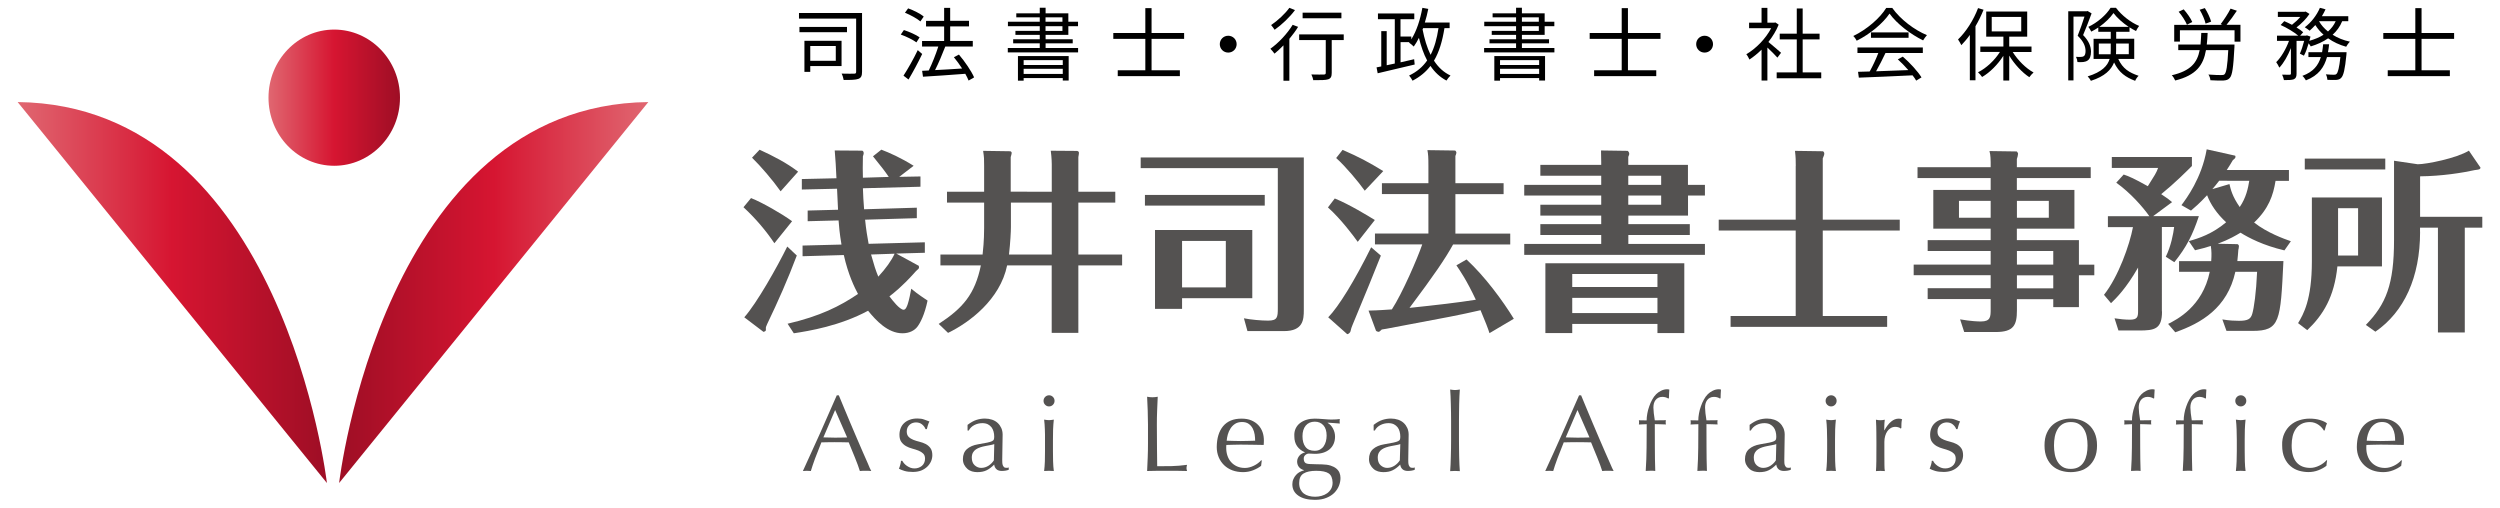 <?xml version="1.0" encoding="utf-8"?>
<!-- Generator: Adobe Illustrator 23.0.3, SVG Export Plug-In . SVG Version: 6.00 Build 0)  -->
<svg version="1.1" id="レイヤー_1" xmlns="http://www.w3.org/2000/svg" xmlns:xlink="http://www.w3.org/1999/xlink" x="0px"
	 y="0px" viewBox="0 0 377.01 76.54" style="enable-background:new 0 0 377.01 76.54;" xml:space="preserve">
<style type="text/css">
	.st0{fill:#545251;}
	.st1{fill:url(#SVGID_1_);}
	.st2{fill:url(#SVGID_2_);}
	.st3{fill:url(#SVGID_3_);}
</style>
<g>
	<g>
		<path class="st0" d="M116.78,36.68c-1.2-1.79-2.76-3.67-4.66-5.43l1.14-1.38c1.7,0.67,4.72,2.41,6.19,3.49L116.78,36.68z
			 M120.16,38.53c-1.32,3.52-2.84,6.95-4.46,10.32c-0.18,0.44-0.21,0.47-0.21,0.59c0,0.06,0.03,0.32,0,0.38
			c-0.06,0.15-0.21,0.18-0.35,0.23l-2.9-2.2c1.88-2.11,4.99-7.63,6.48-10.67L120.16,38.53z M117.72,28.85
			c-1.2-1.7-3.02-3.81-4.31-5.07l1.14-1.2c2.05,0.94,4.05,1.96,5.81,3.31L117.72,28.85z M132.91,22.57c1.23,0.47,2.9,1.2,4.87,2.43
			l-2.17,1.67l3.2-0.06v1.55l-8.68,0.23c0.03,0.88,0.09,2.2,0.18,3.17l7.95-0.24v1.58l-7.8,0.23c0.15,1.53,0.35,2.64,0.53,3.64
			l8.48-0.23v1.58l-4.31,0.12l3.4,1.85c0,0.06,0.03,0.21,0.03,0.23c0,0.18-0.12,0.26-0.29,0.41c-0.09,0.06-0.29,0.29-0.53,0.56
			c-1.7,1.88-3.05,2.96-3.64,3.4c0.44,0.59,1.55,2.02,2.14,2.02c0.32,0,0.5-0.5,0.62-0.85c0.21-0.62,0.41-1.67,0.53-2.32
			c0.97,0.82,2.11,1.55,2.46,1.79c-0.44,2.11-1.09,3.37-1.55,3.96c-0.41,0.53-1.17,0.97-2.23,0.97c-2.23,0-4.02-1.96-5.19-3.4
			c-4.25,2.29-8.89,3.05-11.2,3.4l-0.94-1.44c4.9-1.14,7.89-2.64,10.62-4.49c-0.5-0.94-1.47-2.87-2.14-5.87l-6.22,0.18v-1.61
			l5.87-0.15c-0.29-1.7-0.38-2.81-0.44-3.64l-4.66,0.12v-1.61l4.58-0.12l-0.15-3.17l-5.31,0.12v-1.58l5.22-0.12
			c-0.03-0.91-0.18-3.52-0.26-4.19l4.16,0.03c0,0,0.21,0.09,0.21,0.35c0,0.21-0.09,0.38-0.12,0.5c-0.03,1.44-0.03,2.23,0,3.23
			l3.9-0.12c-0.7-1.03-0.88-1.23-2.38-3.11L132.91,22.57z M131.36,38.38c0.44,1.58,0.7,2.4,1.09,3.34c1.11-1.2,2.02-2.46,2.46-3.46
			L131.36,38.38z"/>
		<path class="st0" d="M158.61,28.91v-4.16c0,0,0-0.91-0.15-2.02l3.99,0.03c0.06,0.03,0.26,0.06,0.26,0.29
			c0,0.12-0.03,0.29-0.09,0.64v5.22h5.57v1.64h-5.57v7.83h6.6v1.64h-6.6V50.2h-4.02V40.02h-6.72c-1.06,5.16-5.69,8.62-8.91,10.18
			l-1.41-1.35c3.64-2.38,5.46-4.46,6.36-8.83h-6.1v-1.64h6.36c0.06-0.53,0.23-2.08,0.23-3.96v-3.87h-5.6v-1.64h5.6v-3.9
			c0-1.08,0-1.23-0.15-2.26l4.08,0.06c0.06,0,0.23,0.09,0.23,0.26c0,0.15-0.09,0.38-0.15,0.62v5.22H158.61z M152.45,30.55v3.7
			c0,0.64-0.09,2.4-0.29,4.13h6.45v-7.83H152.45z"/>
		<path class="st0" d="M196.62,23.74v23.02c0,1.44-0.09,3.17-2.99,3.17h-5.51L187.59,48c1.03,0.21,2.61,0.35,3.64,0.35
			c1.41,0,1.47-0.5,1.47-1.88V25.36h-20.68v-1.61H196.62z M190.73,29.4v1.61h-18.07V29.4H190.73z M188.85,34.68v10.29h-10.59v1.61
			h-4.08V34.68H188.85z M178.26,36.33v7.01h6.6v-7.01H178.26z"/>
		<path class="st0" d="M204.75,36.47c-0.56-0.79-2.49-3.4-4.49-5.19l1.03-1.35c2.11,0.85,5.01,2.61,6.04,3.25L204.75,36.47z
			 M208.24,38.55c-1.5,3.75-1.76,4.4-4.28,10.47c-0.18,0.44-0.18,0.47-0.29,0.91c-0.06,0.29-0.44,0.53-0.53,0.44l-2.84-2.52
			c1.58-1.61,3.99-5.54,6.48-10.56L208.24,38.55z M205.81,28.76c-0.91-1.29-2.9-3.67-4.31-4.93l0.97-1.23
			c2.55,1.11,4.02,1.91,6.13,3.2L205.81,28.76z M226.75,27.64v1.64h-7.27v5.95h8.27v1.64h-8.62c-1.2,2.17-2.82,4.55-6.57,9.56
			c4.17-0.44,7.24-0.79,10-1.23c-1.44-3.05-2.38-4.37-2.93-5.19l1.53-0.88c2.79,2.58,5.46,6.22,7.13,8.94l-3.67,2.17
			c-0.23-0.73-0.62-1.73-1.35-3.46c-3.49,0.79-3.99,0.88-14.16,2.79l-0.73,0.12c-0.29,0.26-0.35,0.35-0.5,0.35
			c-0.03,0-0.32-0.06-0.38-0.18l-1.12-3.02c1.58-0.03,2.93-0.15,3.52-0.18c1.58-2.43,3.84-7.65,4.58-9.8h-7.13v-1.64h8.06v-5.95
			h-7.01v-1.64h7.01v-2.61c0-1.35-0.03-1.73-0.15-2.38l4.19,0.06c0.03,0,0.18,0.18,0.18,0.32c0,0-0.03,0.26-0.15,0.5v4.11H226.75z"
			/>
		<path class="st0" d="M257.11,27.88v1.61h-2.55v3.02h-9v1.29h9.27v1.64h-9.27v1.35h11.55v1.64h-27.25v-1.64h11.61v-1.35h-9.18V33.8
			h9.18v-1.29h-9.18v-1.64h9.18v-1.38h-11.61v-1.61h11.61V26.5h-9.18v-1.64h9.18v-0.41c0-0.32-0.03-1.26-0.03-1.76l4.02,0.06
			c0,0,0.24,0.15,0.24,0.47c0,0.06-0.12,0.38-0.15,0.44v1.2h9v3.02H257.11z M237.1,48.85v1.38h-4.05V39.7H254v10.53h-4.05v-1.38
			H237.1z M249.95,43.28v-1.96H237.1v1.96H249.95z M249.95,47.21v-2.29H237.1v2.29H249.95z M250.51,27.88V26.5h-4.96v1.38H250.51z
			 M245.55,29.49v1.38h4.96v-1.38H245.55z"/>
		<path class="st0" d="M270.81,25.04c0-0.79,0-1.26-0.12-2.29l4.19,0.06c0.06,0,0.23,0.12,0.23,0.35c0,0.21-0.09,0.38-0.23,0.73
			v9.24h11.61v1.64h-11.61v12.88h9.71v1.64h-23.61v-1.64h9.82V34.77h-11.61v-1.64h11.61V25.04z"/>
		<path class="st0" d="M315.83,39.9v1.61h-2.32v4.81h-3.87v-1.2h-5.48v1.67c0,2.23-0.47,3.28-3.2,3.28h-4.75l-0.62-1.91
			c1.67,0.29,2.73,0.32,3.14,0.32c1.47,0,1.47-0.73,1.47-1.88v-1.5h-9.5v-1.64h9.5v-1.96h-11.61V39.9h11.61v-2.05h-9.5v-1.64h9.5
			v-1.73h-8.65v-5.84h8.65v-1.79h-11.03v-1.64h11.03v-0.76c0-0.12,0-1.09-0.18-1.67l4.13,0.06c0.18,0.26,0.18,0.26,0.18,0.35
			c0,0.18-0.09,0.56-0.18,0.79v1.23h11.14v1.64h-11.14v1.79h8.68v5.84h-8.68v1.73h9.36v3.7H315.83z M300.2,32.84v-2.55h-4.78v2.55
			H300.2z M304.16,30.29v2.55h4.81v-2.55H304.16z M309.64,39.9v-2.05h-5.48v2.05H309.64z M309.64,43.48v-1.96h-5.48v1.96H309.64z"/>
		<path class="st0" d="M326.04,46.97c0,2.67-1.12,2.87-3.46,2.87h-3.11L318.88,48c0.7,0.12,1.61,0.21,2.32,0.21
			c1.12,0,1.23-0.41,1.23-1.29v-6.57c-1.79,3.14-3.31,4.63-4.08,5.37l-1.06-1.26c2.17-2.73,3.87-7.54,4.37-10.21h-3.78V32.6h6.25
			c-1-1.41-2.85-3.52-4.99-5.05l1.12-1.23c0.76,0.26,1.5,0.56,3.64,1.76c1.05-1.67,1.29-2.02,1.55-2.76h-6.98v-1.64h12.08v1.35
			c-0.79,0.79-2.61,2.61-4.63,4.25c0.91,0.59,1.23,0.85,1.64,1.2l-2.85,2.11h6.89c-0.94,2.84-1.88,4.69-3.7,6.95l-1.29-0.82
			c0.79-1.61,1.14-3.49,1.26-4.49h-1.85V46.97z M333.46,39.35c0.06-0.85,0.06-1.5-0.06-2.26c-0.82,0.26-1.35,0.41-2.38,0.65
			l-0.94-1.38c1.5-0.41,3.55-1.08,5.63-2.84c-1.41-1.29-2.38-2.76-2.87-4.08c-1.17,1.26-1.88,1.85-2.43,2.32l-1.44-0.82
			c0.73-0.97,3.05-4.05,3.81-8.42l4.22,0.94c0.09,0,0.12,0.09,0.12,0.18c0,0.2-0.15,0.32-0.41,0.53c-0.29,0.5-0.5,0.85-0.91,1.47
			h9.38v1.64h-2.02c-0.35,2.17-1.03,4.19-3.23,6.28c1.96,1.55,4.52,2.46,5.54,2.82l-0.97,1.38c-3.23-0.76-5.34-1.88-6.63-2.67
			c-0.56,0.35-1.7,1.03-3.43,1.67l2.99,0.06c0.03,0,0.21,0.12,0.21,0.29c0,0.23-0.06,0.44-0.09,0.56c-0.06,0.62-0.06,1-0.15,1.7
			h6.95c-0.44,9.09-0.5,10.53-4.66,10.53h-3.93l-0.62-1.73c1.05,0.18,1.94,0.21,2.49,0.21c1.35,0,1.79-0.26,2.02-1.06
			c0.26-0.88,0.59-3.14,0.73-6.33h-3.28c-1.2,5.45-5.13,7.74-9.06,9.12l-1.08-1.26c1.29-0.65,5.19-2.58,6.28-7.86h-4.63v-1.61
			H333.46z M334.66,27.26c-0.5,0.65-0.7,0.88-1.03,1.26l2.58-0.76c0.18,0.79,0.44,1.88,1.55,3.46c0.97-1.41,1.26-2.87,1.44-3.96
			H334.66z"/>
		<path class="st0" d="M359.21,29.79v10.38h-6.72c-0.47,4.6-2.14,7.33-4.55,9.62l-1.38-1.06c0.79-1.32,2.08-3.49,2.08-9.33v-9.62
			H359.21z M359.71,23.92v1.64h-12.14v-1.64H359.71z M352.59,31.4v7.13h3.02V31.4H352.59z M364.96,34.95
			c0,6.86-2.4,12.08-6.74,15.07L356.78,49c3.05-3.14,4.25-6.1,4.25-12.82V24.24l3.58,0.53c1.32,0,5.87-0.91,7.71-2.05l1.76,2.58
			c-0.09,0.26-0.18,0.26-0.88,0.35c-1.85,0.41-4.96,0.91-8.24,0.94v6.1h9.38v1.64h-2.64v15.81h-4.05V34.33h-2.7V34.95z"/>
	</g>
</g>
<g>
	<g>
		<path class="st0" d="M131.39,71.03c-0.15-0.02-0.3-0.03-0.43-0.03c-0.14,0-0.28,0-0.43,0c-0.15,0-0.3,0-0.43,0
			c-0.14,0-0.28,0.01-0.43,0.03c-0.08-0.25-0.18-0.55-0.31-0.91c-0.13-0.35-0.27-0.72-0.43-1.11c-0.16-0.39-0.32-0.78-0.48-1.17
			c-0.16-0.4-0.32-0.77-0.46-1.13c-0.35-0.01-0.7-0.02-1.06-0.02c-0.36,0-0.72-0.01-1.08-0.01c-0.34,0-0.67,0-0.99,0.01
			c-0.33,0-0.66,0.01-0.99,0.02c-0.35,0.85-0.66,1.65-0.95,2.42c-0.28,0.77-0.49,1.4-0.64,1.9c-0.18-0.02-0.39-0.03-0.6-0.03
			c-0.22,0-0.42,0.01-0.6,0.03c0.88-1.9,1.74-3.79,2.58-5.67c0.84-1.88,1.68-3.79,2.53-5.74h0.31c0.26,0.63,0.54,1.31,0.85,2.05
			c0.3,0.73,0.61,1.47,0.93,2.22c0.32,0.75,0.63,1.49,0.95,2.23c0.32,0.74,0.61,1.43,0.89,2.06c0.28,0.64,0.53,1.2,0.75,1.7
			C131.06,70.39,131.25,70.77,131.39,71.03z M124.17,65.96c0.28,0,0.58,0.01,0.88,0.02c0.3,0.01,0.6,0.02,0.88,0.02
			c0.3,0,0.61,0,0.91-0.01c0.3,0,0.61-0.01,0.91-0.02l-1.81-4.14L124.17,65.96z"/>
		<path class="st0" d="M136.33,69.87c0.11,0.13,0.25,0.25,0.41,0.37c0.16,0.11,0.34,0.21,0.54,0.29c0.2,0.08,0.42,0.11,0.64,0.11
			c0.21,0,0.4-0.03,0.59-0.1c0.19-0.06,0.36-0.16,0.51-0.28c0.15-0.12,0.26-0.27,0.35-0.46c0.09-0.19,0.13-0.4,0.13-0.64
			c0-0.34-0.1-0.59-0.29-0.77c-0.19-0.18-0.43-0.33-0.71-0.44c-0.28-0.11-0.59-0.21-0.93-0.3c-0.34-0.09-0.65-0.21-0.93-0.37
			c-0.28-0.16-0.52-0.37-0.71-0.63c-0.19-0.26-0.29-0.62-0.29-1.08c0-0.36,0.06-0.69,0.18-0.99c0.12-0.3,0.29-0.56,0.52-0.77
			c0.23-0.22,0.51-0.39,0.85-0.51c0.34-0.13,0.72-0.19,1.16-0.19c0.4,0,0.74,0.05,1.02,0.16c0.28,0.11,0.54,0.21,0.79,0.29
			c-0.09,0.16-0.17,0.36-0.24,0.6c-0.08,0.24-0.13,0.42-0.15,0.55h-0.2c-0.09-0.26-0.26-0.49-0.51-0.7
			c-0.25-0.21-0.56-0.31-0.93-0.31c-0.16,0-0.33,0.03-0.49,0.08c-0.16,0.05-0.31,0.14-0.44,0.25c-0.13,0.11-0.24,0.25-0.33,0.42
			c-0.09,0.17-0.13,0.38-0.13,0.62c0,0.35,0.1,0.62,0.29,0.81c0.19,0.19,0.43,0.34,0.71,0.45c0.28,0.11,0.59,0.21,0.93,0.29
			s0.65,0.2,0.93,0.34c0.28,0.15,0.52,0.35,0.71,0.61c0.19,0.26,0.29,0.62,0.29,1.08c0,0.32-0.07,0.63-0.2,0.93
			c-0.14,0.3-0.33,0.58-0.59,0.82c-0.26,0.24-0.56,0.43-0.92,0.57c-0.36,0.13-0.77,0.2-1.22,0.2c-0.5,0-0.92-0.05-1.26-0.15
			c-0.34-0.1-0.62-0.21-0.85-0.34c0.07-0.14,0.13-0.33,0.2-0.58c0.07-0.25,0.11-0.45,0.11-0.61h0.2
			C136.14,69.62,136.22,69.74,136.33,69.87z"/>
		<path class="st0" d="M147.26,63.32c0.41-0.13,0.84-0.2,1.27-0.2c0.39,0,0.75,0.06,1.08,0.17c0.33,0.11,0.61,0.28,0.84,0.49
			c0.23,0.21,0.41,0.47,0.55,0.77c0.13,0.3,0.2,0.63,0.2,0.99c0,0.62-0.01,1.24-0.03,1.85c-0.02,0.62-0.03,1.26-0.03,1.95
			c0,0.13,0,0.27,0.01,0.42c0.01,0.15,0.03,0.28,0.07,0.39c0.04,0.11,0.11,0.21,0.19,0.29c0.08,0.08,0.2,0.11,0.37,0.11
			c0.05,0,0.11,0,0.17-0.01c0.06,0,0.12-0.02,0.17-0.06v0.36c-0.12,0.05-0.27,0.1-0.45,0.13c-0.18,0.03-0.38,0.05-0.6,0.05
			c-0.35,0-0.62-0.09-0.81-0.27c-0.19-0.18-0.3-0.41-0.33-0.69c-0.39,0.39-0.77,0.68-1.15,0.86c-0.38,0.19-0.84,0.28-1.4,0.28
			c-0.27,0-0.54-0.04-0.8-0.11c-0.26-0.08-0.49-0.2-0.69-0.38c-0.2-0.17-0.36-0.38-0.49-0.63c-0.13-0.25-0.19-0.52-0.19-0.84
			c0-0.65,0.2-1.16,0.61-1.52c0.41-0.36,0.97-0.6,1.68-0.72c0.58-0.1,1.04-0.18,1.37-0.25c0.33-0.07,0.57-0.14,0.73-0.22
			c0.16-0.08,0.25-0.17,0.28-0.27c0.03-0.1,0.05-0.24,0.05-0.4c0-0.27-0.03-0.53-0.1-0.78c-0.07-0.25-0.17-0.47-0.31-0.65
			s-0.33-0.33-0.55-0.45c-0.23-0.11-0.51-0.17-0.83-0.17c-0.43,0-0.84,0.1-1.21,0.29c-0.38,0.2-0.65,0.47-0.84,0.82h-0.18v-0.85
			C146.4,63.7,146.85,63.45,147.26,63.32z M149.3,67.13c-0.24,0.04-0.49,0.09-0.74,0.14c-0.25,0.05-0.5,0.11-0.74,0.19
			c-0.24,0.08-0.46,0.18-0.65,0.31c-0.19,0.13-0.34,0.29-0.45,0.49c-0.11,0.2-0.17,0.45-0.17,0.75c0,0.51,0.15,0.9,0.44,1.16
			c0.29,0.26,0.62,0.39,0.97,0.39c0.41,0,0.79-0.12,1.13-0.34c0.34-0.23,0.6-0.5,0.79-0.8l0.06-2.45
			C149.75,67.04,149.54,67.09,149.3,67.13z"/>
		<path class="st0" d="M157.61,59.86c0.16-0.16,0.36-0.25,0.59-0.25c0.23,0,0.42,0.08,0.59,0.25c0.16,0.16,0.24,0.36,0.24,0.59
			c0,0.23-0.08,0.42-0.24,0.59c-0.16,0.16-0.36,0.25-0.59,0.25c-0.23,0-0.42-0.08-0.59-0.25c-0.16-0.16-0.24-0.36-0.24-0.59
			C157.37,60.22,157.45,60.03,157.61,59.86z M157.57,64.79c-0.02-0.54-0.05-1.04-0.11-1.51c0.3,0.05,0.55,0.08,0.73,0.08
			c0.18,0,0.43-0.03,0.73-0.08c-0.05,0.47-0.09,0.97-0.11,1.51c-0.02,0.54-0.02,1.05-0.02,1.54v1.7c0,0.49,0.01,1,0.02,1.54
			c0.02,0.54,0.05,1.02,0.11,1.46c-0.25-0.02-0.49-0.03-0.73-0.03c-0.24,0-0.48,0.01-0.73,0.03c0.05-0.44,0.09-0.92,0.11-1.46
			c0.02-0.54,0.02-1.05,0.02-1.54v-1.7C157.6,65.85,157.59,65.33,157.57,64.79z"/>
		<path class="st0" d="M173.08,61.94c-0.03-0.69-0.06-1.39-0.09-2.11c0.14,0.02,0.28,0.04,0.41,0.06c0.13,0.02,0.26,0.02,0.39,0.02
			c0.13,0,0.26-0.01,0.39-0.02c0.13-0.02,0.27-0.04,0.41-0.06c-0.03,0.72-0.06,1.42-0.09,2.11c-0.03,0.69-0.04,1.39-0.04,2.11
			c0,1.37,0.01,2.56,0.02,3.56c0.01,1.01,0.02,1.9,0.03,2.7c0.77,0,1.51-0.01,2.22-0.02c0.71-0.02,1.47-0.08,2.28-0.19
			c-0.05,0.2-0.08,0.36-0.08,0.49c0,0.12,0.03,0.27,0.08,0.44c-0.5-0.02-1-0.03-1.5-0.03s-1,0-1.5,0c-0.52,0-1.02,0-1.51,0
			c-0.48,0-0.99,0.01-1.51,0.03c0.03-0.67,0.06-1.36,0.09-2.05c0.03-0.7,0.04-1.4,0.04-2.12v-2.8
			C173.12,63.34,173.1,62.63,173.08,61.94z"/>
		<path class="st0" d="M184.45,64.27c0.64-0.76,1.56-1.14,2.78-1.14c0.58,0,1.07,0.09,1.49,0.27c0.42,0.18,0.77,0.42,1.05,0.72
			c0.28,0.3,0.49,0.65,0.63,1.05c0.14,0.4,0.2,0.83,0.2,1.29c0,0.11,0,0.21-0.01,0.32c-0.01,0.1-0.01,0.21-0.02,0.32
			c-0.59-0.01-1.17-0.02-1.75-0.03c-0.58-0.01-1.16-0.02-1.74-0.02c-0.36,0-0.71,0.01-1.07,0.02c-0.35,0.01-0.71,0.02-1.07,0.03
			c-0.01,0.05-0.02,0.14-0.02,0.24v0.21c0,0.42,0.06,0.82,0.19,1.19c0.13,0.37,0.31,0.69,0.55,0.95c0.24,0.27,0.53,0.48,0.88,0.64
			c0.35,0.16,0.75,0.24,1.21,0.24c0.22,0,0.44-0.03,0.67-0.09c0.23-0.06,0.45-0.14,0.67-0.25c0.22-0.1,0.42-0.23,0.61-0.37
			c0.19-0.14,0.36-0.29,0.5-0.46l0.08,0.05l-0.1,0.8c-0.33,0.26-0.73,0.48-1.21,0.67c-0.48,0.19-0.99,0.28-1.51,0.28
			c-0.59,0-1.12-0.09-1.61-0.27c-0.48-0.18-0.9-0.44-1.25-0.78c-0.35-0.34-0.63-0.75-0.82-1.21c-0.19-0.47-0.29-0.97-0.29-1.52
			C183.5,66.08,183.82,65.03,184.45,64.27z M186.25,63.92c-0.28,0.18-0.51,0.42-0.68,0.69c-0.18,0.28-0.32,0.58-0.41,0.91
			c-0.09,0.33-0.15,0.64-0.17,0.94c0.34,0.01,0.69,0.02,1.05,0.03c0.36,0.01,0.72,0.02,1.07,0.02c0.36,0,0.72-0.01,1.09-0.02
			c0.37-0.01,0.73-0.02,1.08-0.03c0-0.29-0.02-0.6-0.07-0.93c-0.05-0.33-0.15-0.63-0.29-0.91c-0.15-0.28-0.35-0.52-0.61-0.7
			c-0.26-0.19-0.6-0.28-1.03-0.28C186.86,63.65,186.52,63.74,186.25,63.92z"/>
		<path class="st0" d="M195.4,64.6c0.16-0.33,0.39-0.61,0.68-0.82c0.29-0.22,0.62-0.38,0.99-0.49c0.38-0.11,0.78-0.16,1.2-0.16
			c0.21,0,0.4,0.01,0.59,0.02c0.19,0.01,0.43,0.03,0.73,0.05c0.25,0.02,0.47,0.04,0.67,0.05c0.2,0.01,0.35,0.02,0.47,0.02
			c0.61,0,1.05-0.03,1.32-0.08c-0.01,0.05-0.02,0.11-0.02,0.17c0,0.06-0.01,0.12-0.01,0.17s0,0.11,0.01,0.17
			c0,0.06,0.01,0.12,0.02,0.17c-0.32-0.02-0.62-0.04-0.92-0.07c-0.3-0.03-0.59-0.05-0.89-0.06l-0.03,0.03
			c0.34,0.19,0.61,0.47,0.81,0.86c0.21,0.39,0.31,0.79,0.31,1.2c0,0.81-0.28,1.45-0.82,1.92c-0.55,0.46-1.29,0.69-2.21,0.69
			c-0.15,0-0.3,0-0.45-0.02c-0.15-0.01-0.3-0.02-0.45-0.02c-0.2,0-0.38,0.07-0.54,0.21c-0.17,0.14-0.25,0.32-0.25,0.54
			c0,0.28,0.07,0.49,0.2,0.62c0.13,0.13,0.39,0.2,0.76,0.21c0.3,0.01,0.6,0.02,0.9,0.03c0.29,0,0.59,0.01,0.9,0.02
			c0.5,0.01,0.93,0.07,1.28,0.18c0.35,0.11,0.64,0.26,0.86,0.44c0.22,0.18,0.39,0.4,0.49,0.64c0.1,0.24,0.15,0.5,0.15,0.78
			c0,0.38-0.07,0.77-0.22,1.16c-0.15,0.39-0.38,0.74-0.68,1.06c-0.31,0.32-0.71,0.58-1.2,0.78c-0.49,0.21-1.08,0.31-1.76,0.31
			c-1.05,0-1.89-0.21-2.49-0.63c-0.61-0.42-0.91-0.99-0.91-1.72c0-0.28,0.05-0.54,0.16-0.78c0.1-0.24,0.24-0.45,0.4-0.63
			c0.16-0.19,0.35-0.33,0.55-0.44c0.21-0.11,0.42-0.19,0.64-0.25v-0.03c-0.34-0.1-0.59-0.26-0.77-0.49
			c-0.17-0.23-0.26-0.5-0.26-0.81c0-0.19,0.04-0.35,0.11-0.51c0.07-0.15,0.16-0.29,0.27-0.41c0.11-0.12,0.23-0.22,0.38-0.29
			c0.14-0.08,0.28-0.13,0.41-0.15v-0.03c-0.5-0.22-0.89-0.52-1.17-0.92c-0.28-0.4-0.42-0.89-0.42-1.49
			C195.16,65.33,195.24,64.93,195.4,64.6z M200.37,71.39c-0.38-0.26-1.01-0.39-1.89-0.39c-0.81,0-1.45,0.13-1.89,0.4
			c-0.45,0.27-0.67,0.75-0.67,1.44c0,0.37,0.06,0.69,0.19,0.95c0.13,0.26,0.29,0.47,0.51,0.64c0.21,0.16,0.46,0.28,0.76,0.36
			c0.29,0.08,0.61,0.12,0.95,0.12c0.33,0,0.65-0.04,0.96-0.13c0.32-0.09,0.6-0.22,0.84-0.39c0.24-0.17,0.44-0.39,0.6-0.66
			c0.15-0.27,0.23-0.58,0.23-0.95C200.94,72.11,200.75,71.65,200.37,71.39z M199.57,64.13c-0.33-0.36-0.76-0.54-1.29-0.54
			c-0.59,0-1.04,0.2-1.37,0.59c-0.33,0.4-0.49,0.93-0.49,1.59c0,0.69,0.15,1.23,0.45,1.62c0.3,0.4,0.76,0.59,1.39,0.59
			c0.31,0,0.58-0.06,0.81-0.19c0.22-0.12,0.41-0.29,0.55-0.5c0.15-0.21,0.25-0.46,0.33-0.73c0.07-0.28,0.11-0.57,0.11-0.87
			C200.06,65.02,199.9,64.49,199.57,64.13z"/>
		<path class="st0" d="M208.49,63.32c0.41-0.13,0.84-0.2,1.27-0.2c0.39,0,0.75,0.06,1.08,0.17c0.33,0.11,0.61,0.28,0.84,0.49
			c0.23,0.21,0.41,0.47,0.55,0.77c0.13,0.3,0.2,0.63,0.2,0.99c0,0.62-0.01,1.24-0.03,1.85c-0.02,0.62-0.03,1.26-0.03,1.95
			c0,0.13,0,0.27,0.01,0.42c0.01,0.15,0.03,0.28,0.07,0.39c0.04,0.11,0.11,0.21,0.19,0.29c0.08,0.08,0.2,0.11,0.37,0.11
			c0.05,0,0.11,0,0.17-0.01c0.06,0,0.12-0.02,0.17-0.06v0.36c-0.12,0.05-0.27,0.1-0.45,0.13c-0.18,0.03-0.38,0.05-0.6,0.05
			c-0.35,0-0.62-0.09-0.81-0.27c-0.19-0.18-0.3-0.41-0.33-0.69c-0.39,0.39-0.77,0.68-1.15,0.86c-0.38,0.19-0.84,0.28-1.4,0.28
			c-0.27,0-0.54-0.04-0.79-0.11c-0.26-0.08-0.49-0.2-0.69-0.38c-0.2-0.17-0.36-0.38-0.49-0.63c-0.13-0.25-0.19-0.52-0.19-0.84
			c0-0.65,0.2-1.16,0.61-1.52c0.41-0.36,0.97-0.6,1.68-0.72c0.58-0.1,1.04-0.18,1.37-0.25c0.33-0.07,0.57-0.14,0.73-0.22
			c0.16-0.08,0.25-0.17,0.28-0.27c0.03-0.1,0.05-0.24,0.05-0.4c0-0.27-0.03-0.53-0.1-0.78c-0.06-0.25-0.17-0.47-0.31-0.65
			c-0.14-0.18-0.33-0.33-0.55-0.45c-0.23-0.11-0.51-0.17-0.83-0.17c-0.43,0-0.84,0.1-1.21,0.29c-0.38,0.2-0.66,0.47-0.84,0.82h-0.18
			v-0.85C207.63,63.7,208.08,63.45,208.49,63.32z M210.52,67.13c-0.24,0.04-0.49,0.09-0.74,0.14c-0.25,0.05-0.5,0.11-0.74,0.19
			c-0.24,0.08-0.46,0.18-0.65,0.31c-0.19,0.13-0.34,0.29-0.45,0.49c-0.11,0.2-0.17,0.45-0.17,0.75c0,0.51,0.15,0.9,0.44,1.16
			c0.29,0.26,0.62,0.39,0.97,0.39c0.41,0,0.79-0.12,1.13-0.34c0.34-0.23,0.6-0.5,0.79-0.8l0.07-2.45
			C210.98,67.04,210.77,67.09,210.52,67.13z"/>
		<path class="st0" d="M218.82,62.23c-0.01-0.44-0.01-0.86-0.03-1.29c-0.01-0.42-0.02-0.83-0.04-1.21
			c-0.02-0.39-0.04-0.71-0.06-0.99c0.3,0.05,0.55,0.08,0.73,0.08c0.18,0,0.43-0.03,0.73-0.08c-0.02,0.27-0.04,0.6-0.06,0.99
			c-0.02,0.39-0.03,0.79-0.04,1.21c-0.01,0.42-0.02,0.85-0.02,1.29c-0.01,0.43-0.01,0.84-0.01,1.21v2.95c0,0.37,0,0.77,0.01,1.21
			c0,0.43,0.01,0.86,0.02,1.29c0.01,0.42,0.02,0.83,0.04,1.21c0.02,0.38,0.04,0.7,0.06,0.95c-0.25-0.02-0.5-0.03-0.73-0.03
			c-0.24,0-0.48,0.01-0.73,0.03c0.02-0.25,0.04-0.57,0.06-0.95c0.02-0.38,0.03-0.78,0.04-1.21c0.01-0.42,0.02-0.85,0.03-1.29
			c0.01-0.44,0.01-0.84,0.01-1.21v-2.95C218.82,63.06,218.82,62.66,218.82,62.23z"/>
		<path class="st0" d="M243.34,71.03c-0.15-0.02-0.3-0.03-0.43-0.03c-0.14,0-0.28,0-0.43,0c-0.15,0-0.3,0-0.43,0
			c-0.13,0-0.28,0.01-0.43,0.03c-0.08-0.25-0.18-0.55-0.31-0.91c-0.13-0.35-0.27-0.72-0.43-1.11c-0.16-0.39-0.32-0.78-0.48-1.17
			c-0.16-0.4-0.31-0.77-0.46-1.13c-0.35-0.01-0.7-0.02-1.06-0.02c-0.36,0-0.72-0.01-1.08-0.01c-0.34,0-0.67,0-0.99,0.01
			c-0.33,0-0.66,0.01-0.99,0.02c-0.35,0.85-0.66,1.65-0.95,2.42c-0.28,0.77-0.5,1.4-0.64,1.9c-0.18-0.02-0.38-0.03-0.6-0.03
			c-0.22,0-0.42,0.01-0.6,0.03c0.88-1.9,1.74-3.79,2.57-5.67c0.84-1.88,1.68-3.79,2.53-5.74h0.31c0.26,0.63,0.54,1.31,0.85,2.05
			c0.3,0.73,0.61,1.47,0.93,2.22c0.32,0.75,0.63,1.49,0.95,2.23c0.32,0.74,0.61,1.43,0.89,2.06c0.28,0.64,0.53,1.2,0.75,1.7
			C243.02,70.39,243.2,70.77,243.34,71.03z M236.12,65.96c0.28,0,0.58,0.01,0.88,0.02c0.3,0.01,0.6,0.02,0.88,0.02
			c0.3,0,0.61,0,0.91-0.01c0.3,0,0.61-0.01,0.91-0.02l-1.81-4.14L236.12,65.96z"/>
		<path class="st0" d="M250.68,59.85c-0.24,0-0.44,0.05-0.61,0.14c-0.17,0.09-0.31,0.21-0.42,0.36c-0.11,0.15-0.19,0.32-0.24,0.51
			c-0.05,0.2-0.07,0.4-0.07,0.62c0,0.2,0.02,0.48,0.06,0.85c0.04,0.37,0.09,0.72,0.15,1.06c0.28,0,0.56,0,0.84-0.01
			c0.28,0,0.56-0.01,0.84-0.01c-0.01,0.05-0.02,0.11-0.03,0.16c-0.01,0.05-0.01,0.11-0.01,0.16s0,0.11,0.01,0.16
			c0.01,0.05,0.01,0.11,0.03,0.16c-0.28-0.01-0.56-0.02-0.84-0.03c-0.28-0.01-0.56-0.02-0.84-0.02c0,1.18,0,2.36,0.01,3.53
			c0,1.17,0.02,2.34,0.06,3.53c-0.12-0.02-0.24-0.03-0.36-0.03c-0.12,0-0.24,0-0.35,0c-0.23,0-0.47,0.01-0.73,0.03
			c0.08-1.19,0.12-2.36,0.13-3.51c0.01-1.16,0.02-2.34,0.02-3.54c-0.2,0-0.39,0.01-0.59,0.02c-0.2,0.01-0.39,0.02-0.59,0.03
			c0.01-0.05,0.02-0.11,0.02-0.16c0.01-0.05,0.01-0.11,0.01-0.16s0-0.11-0.01-0.16c-0.01-0.05-0.01-0.11-0.02-0.16
			c0.2,0,0.39,0,0.59,0.01c0.2,0.01,0.39,0.01,0.58,0.01c0-0.31,0.03-0.66,0.1-1.03c0.06-0.37,0.16-0.73,0.29-1.09
			c0.12-0.36,0.27-0.7,0.45-1.02c0.17-0.32,0.37-0.59,0.59-0.81c0.2-0.2,0.44-0.37,0.74-0.52c0.3-0.15,0.61-0.23,0.92-0.23
			c0.12,0,0.23,0.02,0.33,0.05c-0.01,0.22-0.02,0.43-0.04,0.65c-0.02,0.22-0.02,0.43-0.02,0.65l-0.1,0.05
			C251.31,59.93,251.01,59.85,250.68,59.85z"/>
		<path class="st0" d="M258.47,59.85c-0.24,0-0.44,0.05-0.61,0.14c-0.17,0.09-0.31,0.21-0.42,0.36c-0.11,0.15-0.19,0.32-0.24,0.51
			c-0.05,0.2-0.07,0.4-0.07,0.62c0,0.2,0.02,0.48,0.06,0.85c0.04,0.37,0.09,0.72,0.15,1.06c0.28,0,0.56,0,0.84-0.01
			c0.28,0,0.56-0.01,0.84-0.01c-0.01,0.05-0.02,0.11-0.02,0.16c-0.01,0.05-0.01,0.11-0.01,0.16s0,0.11,0.01,0.16
			c0,0.05,0.01,0.11,0.02,0.16c-0.28-0.01-0.56-0.02-0.84-0.03c-0.28-0.01-0.56-0.02-0.84-0.02c0,1.18,0,2.36,0.01,3.53
			c0,1.17,0.02,2.34,0.06,3.53c-0.12-0.02-0.24-0.03-0.36-0.03c-0.12,0-0.24,0-0.35,0c-0.23,0-0.47,0.01-0.73,0.03
			c0.08-1.19,0.12-2.36,0.13-3.51c0.01-1.16,0.02-2.34,0.02-3.54c-0.2,0-0.39,0.01-0.59,0.02c-0.2,0.01-0.39,0.02-0.59,0.03
			c0.01-0.05,0.02-0.11,0.02-0.16c0.01-0.05,0.01-0.11,0.01-0.16s0-0.11-0.01-0.16c-0.01-0.05-0.01-0.11-0.02-0.16
			c0.2,0,0.39,0,0.59,0.01c0.2,0.01,0.39,0.01,0.58,0.01c0-0.31,0.03-0.66,0.1-1.03c0.06-0.37,0.16-0.73,0.29-1.09
			c0.12-0.36,0.27-0.7,0.45-1.02c0.17-0.32,0.37-0.59,0.59-0.81c0.2-0.2,0.44-0.37,0.74-0.52c0.3-0.15,0.61-0.23,0.92-0.23
			c0.12,0,0.23,0.02,0.33,0.05c-0.01,0.22-0.02,0.43-0.04,0.65c-0.02,0.22-0.02,0.43-0.02,0.65l-0.1,0.05
			C259.11,59.93,258.81,59.85,258.47,59.85z"/>
		<path class="st0" d="M265.2,63.32c0.41-0.13,0.84-0.2,1.27-0.2c0.39,0,0.75,0.06,1.08,0.17c0.33,0.11,0.61,0.28,0.84,0.49
			c0.23,0.21,0.41,0.47,0.55,0.77c0.13,0.3,0.2,0.63,0.2,0.99c0,0.62-0.01,1.24-0.03,1.85c-0.02,0.62-0.03,1.26-0.03,1.95
			c0,0.13,0,0.27,0.01,0.42c0,0.15,0.03,0.28,0.07,0.39c0.04,0.11,0.11,0.21,0.19,0.29c0.08,0.08,0.2,0.11,0.37,0.11
			c0.05,0,0.11,0,0.17-0.01c0.06,0,0.12-0.02,0.17-0.06v0.36c-0.12,0.05-0.27,0.1-0.45,0.13c-0.18,0.03-0.38,0.05-0.6,0.05
			c-0.35,0-0.62-0.09-0.81-0.27c-0.19-0.18-0.3-0.41-0.33-0.69c-0.39,0.39-0.78,0.68-1.15,0.86c-0.38,0.19-0.84,0.28-1.4,0.28
			c-0.27,0-0.54-0.04-0.8-0.11c-0.26-0.08-0.49-0.2-0.69-0.38c-0.2-0.17-0.36-0.38-0.49-0.63c-0.13-0.25-0.19-0.52-0.19-0.84
			c0-0.65,0.2-1.16,0.61-1.52c0.41-0.36,0.97-0.6,1.68-0.72c0.59-0.1,1.04-0.18,1.37-0.25c0.33-0.07,0.57-0.14,0.73-0.22
			c0.16-0.08,0.25-0.17,0.28-0.27c0.03-0.1,0.05-0.24,0.05-0.4c0-0.27-0.03-0.53-0.1-0.78c-0.06-0.25-0.17-0.47-0.31-0.65
			c-0.14-0.18-0.33-0.33-0.55-0.45c-0.23-0.11-0.51-0.17-0.83-0.17c-0.43,0-0.84,0.1-1.21,0.29c-0.38,0.2-0.65,0.47-0.84,0.82h-0.18
			v-0.85C264.34,63.7,264.79,63.45,265.2,63.32z M267.23,67.13c-0.24,0.04-0.49,0.09-0.74,0.14c-0.25,0.05-0.49,0.11-0.74,0.19
			c-0.24,0.08-0.46,0.18-0.65,0.31c-0.19,0.13-0.34,0.29-0.45,0.49c-0.11,0.2-0.17,0.45-0.17,0.75c0,0.51,0.15,0.9,0.44,1.16
			c0.29,0.26,0.62,0.39,0.97,0.39c0.41,0,0.79-0.12,1.13-0.34c0.34-0.23,0.6-0.5,0.79-0.8l0.06-2.45
			C267.69,67.04,267.48,67.09,267.23,67.13z"/>
		<path class="st0" d="M275.55,59.86c0.16-0.16,0.36-0.25,0.59-0.25c0.23,0,0.42,0.08,0.59,0.25c0.16,0.16,0.24,0.36,0.24,0.59
			c0,0.23-0.08,0.42-0.24,0.59c-0.16,0.16-0.36,0.25-0.59,0.25c-0.23,0-0.42-0.08-0.59-0.25c-0.16-0.16-0.24-0.36-0.24-0.59
			C275.31,60.22,275.39,60.03,275.55,59.86z M275.51,64.79c-0.02-0.54-0.05-1.04-0.11-1.51c0.3,0.05,0.55,0.08,0.73,0.08
			c0.18,0,0.43-0.03,0.73-0.08c-0.05,0.47-0.09,0.97-0.11,1.51c-0.02,0.54-0.02,1.05-0.02,1.54v1.7c0,0.49,0.01,1,0.02,1.54
			c0.02,0.54,0.05,1.02,0.11,1.46c-0.25-0.02-0.49-0.03-0.73-0.03c-0.24,0-0.48,0.01-0.73,0.03c0.05-0.44,0.09-0.92,0.11-1.46
			c0.02-0.54,0.03-1.05,0.03-1.54v-1.7C275.54,65.85,275.53,65.33,275.51,64.79z"/>
		<path class="st0" d="M286.32,64.45c-0.16-0.05-0.32-0.08-0.48-0.08c-0.26,0-0.5,0.06-0.7,0.18c-0.21,0.12-0.38,0.28-0.52,0.48
			c-0.14,0.2-0.25,0.44-0.33,0.72c-0.08,0.28-0.12,0.57-0.12,0.89v1.79c0,0.73,0,1.29,0.01,1.67c0,0.38,0.02,0.7,0.06,0.94
			c-0.22-0.02-0.44-0.03-0.65-0.03c-0.24,0-0.47,0.01-0.69,0.03c0.03-0.37,0.05-0.87,0.06-1.51c0-0.64,0.01-1.42,0.01-2.34v-0.52
			c0-0.42,0-0.91-0.01-1.47c0-0.55-0.02-1.19-0.06-1.91c0.12,0.02,0.23,0.04,0.34,0.06c0.11,0.02,0.22,0.02,0.34,0.02
			c0.1,0,0.2-0.01,0.31-0.02c0.11-0.02,0.22-0.04,0.34-0.06c-0.04,0.39-0.07,0.7-0.07,0.93c-0.01,0.23-0.01,0.45-0.01,0.65
			l0.03,0.02c0.64-1.17,1.36-1.76,2.15-1.76c0.1,0,0.18,0.01,0.25,0.02c0.07,0.01,0.16,0.04,0.27,0.08
			c-0.05,0.13-0.09,0.33-0.1,0.59c-0.01,0.27-0.02,0.51-0.02,0.73l-0.11,0.08C286.58,64.56,286.48,64.5,286.32,64.45z"/>
		<path class="st0" d="M291.76,69.87c0.11,0.13,0.25,0.25,0.41,0.37c0.16,0.11,0.34,0.21,0.54,0.29c0.2,0.08,0.42,0.11,0.64,0.11
			c0.21,0,0.41-0.03,0.6-0.1c0.19-0.06,0.36-0.16,0.5-0.28c0.15-0.12,0.26-0.27,0.35-0.46c0.09-0.19,0.13-0.4,0.13-0.64
			c0-0.34-0.1-0.59-0.29-0.77c-0.19-0.18-0.43-0.33-0.71-0.44c-0.28-0.11-0.59-0.21-0.93-0.3c-0.34-0.09-0.65-0.21-0.93-0.37
			c-0.28-0.16-0.52-0.37-0.71-0.63c-0.19-0.26-0.29-0.62-0.29-1.08c0-0.36,0.06-0.69,0.18-0.99c0.12-0.3,0.29-0.56,0.52-0.77
			c0.23-0.22,0.51-0.39,0.85-0.51c0.34-0.13,0.72-0.19,1.16-0.19c0.4,0,0.74,0.05,1.02,0.16c0.28,0.11,0.54,0.21,0.79,0.29
			c-0.09,0.16-0.17,0.36-0.24,0.6c-0.08,0.24-0.13,0.42-0.15,0.55h-0.2c-0.09-0.26-0.25-0.49-0.5-0.7
			c-0.25-0.21-0.56-0.31-0.93-0.31c-0.16,0-0.33,0.03-0.49,0.08c-0.16,0.05-0.31,0.14-0.44,0.25c-0.13,0.11-0.24,0.25-0.33,0.42
			c-0.09,0.17-0.13,0.38-0.13,0.62c0,0.35,0.09,0.62,0.29,0.81c0.19,0.19,0.43,0.34,0.71,0.45c0.28,0.11,0.59,0.21,0.93,0.29
			c0.34,0.08,0.65,0.2,0.93,0.34c0.28,0.15,0.52,0.35,0.71,0.61c0.19,0.26,0.29,0.62,0.29,1.08c0,0.32-0.07,0.63-0.2,0.93
			c-0.14,0.3-0.33,0.58-0.59,0.82c-0.25,0.24-0.56,0.43-0.92,0.57c-0.36,0.13-0.77,0.2-1.22,0.2c-0.5,0-0.92-0.05-1.26-0.15
			c-0.34-0.1-0.62-0.21-0.85-0.34c0.07-0.14,0.13-0.33,0.21-0.58c0.07-0.25,0.11-0.45,0.11-0.61h0.2
			C291.57,69.62,291.65,69.74,291.76,69.87z"/>
		<path class="st0" d="M308.67,65.3c0.23-0.52,0.54-0.93,0.92-1.26c0.38-0.32,0.81-0.55,1.28-0.7c0.47-0.15,0.94-0.22,1.41-0.22
			c0.48,0,0.95,0.07,1.42,0.22c0.47,0.15,0.89,0.38,1.27,0.7c0.38,0.32,0.69,0.74,0.92,1.26c0.23,0.52,0.35,1.14,0.35,1.88
			c0,0.74-0.12,1.37-0.35,1.88c-0.23,0.52-0.54,0.93-0.92,1.26c-0.38,0.32-0.8,0.54-1.27,0.68c-0.47,0.13-0.94,0.2-1.42,0.2
			c-0.47,0-0.94-0.06-1.41-0.2c-0.47-0.13-0.9-0.36-1.28-0.68c-0.38-0.32-0.69-0.74-0.92-1.26c-0.23-0.52-0.35-1.14-0.35-1.88
			C308.32,66.45,308.43,65.82,308.67,65.3z M309.87,68.5c0.08,0.42,0.22,0.8,0.42,1.13c0.2,0.33,0.46,0.6,0.78,0.79
			c0.33,0.2,0.73,0.29,1.21,0.29c0.48,0,0.88-0.1,1.21-0.29c0.33-0.2,0.59-0.46,0.78-0.79c0.2-0.33,0.33-0.71,0.42-1.13
			c0.08-0.42,0.12-0.86,0.12-1.32s-0.04-0.9-0.12-1.32c-0.08-0.42-0.22-0.8-0.42-1.13c-0.2-0.33-0.46-0.6-0.78-0.79
			c-0.33-0.2-0.73-0.29-1.21-0.29c-0.48,0-0.88,0.1-1.21,0.29c-0.33,0.2-0.59,0.46-0.78,0.79c-0.2,0.33-0.33,0.71-0.42,1.13
			c-0.08,0.42-0.12,0.86-0.12,1.32S309.79,68.08,309.87,68.5z"/>
		<path class="st0" d="M323.87,59.85c-0.24,0-0.44,0.05-0.61,0.14c-0.17,0.09-0.31,0.21-0.42,0.36c-0.11,0.15-0.19,0.32-0.24,0.51
			c-0.05,0.2-0.07,0.4-0.07,0.62c0,0.2,0.02,0.48,0.06,0.85c0.04,0.37,0.09,0.72,0.15,1.06c0.28,0,0.56,0,0.84-0.01
			c0.28,0,0.56-0.01,0.84-0.01c-0.01,0.05-0.02,0.11-0.02,0.16c-0.01,0.05-0.01,0.11-0.01,0.16s0,0.11,0.01,0.16
			c0,0.05,0.01,0.11,0.02,0.16c-0.28-0.01-0.56-0.02-0.84-0.03c-0.28-0.01-0.56-0.02-0.84-0.02c0,1.18,0,2.36,0.01,3.53
			c0,1.17,0.02,2.34,0.06,3.53c-0.12-0.02-0.24-0.03-0.36-0.03s-0.24,0-0.35,0c-0.23,0-0.47,0.01-0.73,0.03
			c0.08-1.19,0.12-2.36,0.13-3.51c0.01-1.16,0.02-2.34,0.02-3.54c-0.2,0-0.39,0.01-0.59,0.02c-0.2,0.01-0.39,0.02-0.59,0.03
			c0.01-0.05,0.02-0.11,0.02-0.16c0.01-0.05,0.01-0.11,0.01-0.16s0-0.11-0.01-0.16c-0.01-0.05-0.01-0.11-0.02-0.16
			c0.2,0,0.39,0,0.59,0.01c0.2,0.01,0.39,0.01,0.58,0.01c0-0.31,0.03-0.66,0.1-1.03c0.07-0.37,0.16-0.73,0.29-1.09
			c0.12-0.36,0.27-0.7,0.45-1.02c0.17-0.32,0.37-0.59,0.59-0.81c0.2-0.2,0.44-0.37,0.74-0.52c0.3-0.15,0.61-0.23,0.92-0.23
			c0.12,0,0.23,0.02,0.33,0.05c-0.01,0.22-0.03,0.43-0.04,0.65c-0.02,0.22-0.03,0.43-0.03,0.65l-0.1,0.05
			C324.51,59.93,324.21,59.85,323.87,59.85z"/>
		<path class="st0" d="M331.66,59.85c-0.24,0-0.44,0.05-0.61,0.14c-0.17,0.09-0.31,0.21-0.42,0.36c-0.11,0.15-0.19,0.32-0.24,0.51
			c-0.05,0.2-0.07,0.4-0.07,0.62c0,0.2,0.02,0.48,0.06,0.85c0.04,0.37,0.09,0.72,0.15,1.06c0.28,0,0.56,0,0.84-0.01
			c0.28,0,0.56-0.01,0.84-0.01c-0.01,0.05-0.02,0.11-0.02,0.16c-0.01,0.05-0.01,0.11-0.01,0.16s0,0.11,0.01,0.16
			c0.01,0.05,0.01,0.11,0.02,0.16c-0.28-0.01-0.56-0.02-0.84-0.03c-0.28-0.01-0.56-0.02-0.84-0.02c0,1.18,0,2.36,0.01,3.53
			c0.01,1.17,0.02,2.34,0.06,3.53c-0.12-0.02-0.24-0.03-0.36-0.03c-0.12,0-0.24,0-0.35,0c-0.23,0-0.47,0.01-0.72,0.03
			c0.08-1.19,0.12-2.36,0.13-3.51c0.01-1.16,0.02-2.34,0.02-3.54c-0.2,0-0.39,0.01-0.59,0.02c-0.2,0.01-0.39,0.02-0.59,0.03
			c0.01-0.05,0.02-0.11,0.02-0.16c0-0.05,0.01-0.11,0.01-0.16s0-0.11-0.01-0.16c-0.01-0.05-0.01-0.11-0.02-0.16
			c0.2,0,0.39,0,0.59,0.01c0.2,0.01,0.39,0.01,0.58,0.01c0-0.31,0.03-0.66,0.1-1.03c0.06-0.37,0.16-0.73,0.29-1.09
			c0.13-0.36,0.27-0.7,0.45-1.02c0.17-0.32,0.37-0.59,0.59-0.81c0.2-0.2,0.44-0.37,0.74-0.52c0.3-0.15,0.61-0.23,0.92-0.23
			c0.12,0,0.23,0.02,0.33,0.05c-0.01,0.22-0.02,0.43-0.04,0.65c-0.02,0.22-0.02,0.43-0.02,0.65l-0.1,0.05
			C332.3,59.93,332,59.85,331.66,59.85z"/>
		<path class="st0" d="M337.33,59.86c0.16-0.16,0.36-0.25,0.59-0.25c0.23,0,0.42,0.08,0.59,0.25c0.16,0.16,0.24,0.36,0.24,0.59
			c0,0.23-0.08,0.42-0.24,0.59c-0.16,0.16-0.36,0.25-0.59,0.25c-0.23,0-0.42-0.08-0.59-0.25c-0.16-0.16-0.24-0.36-0.24-0.59
			C337.09,60.22,337.17,60.03,337.33,59.86z M337.29,64.79c-0.02-0.54-0.05-1.04-0.11-1.51c0.3,0.05,0.55,0.08,0.73,0.08
			c0.18,0,0.43-0.03,0.73-0.08c-0.05,0.47-0.09,0.97-0.11,1.51c-0.02,0.54-0.02,1.05-0.02,1.54v1.7c0,0.49,0.01,1,0.02,1.54
			c0.02,0.54,0.05,1.02,0.11,1.46c-0.25-0.02-0.49-0.03-0.73-0.03c-0.24,0-0.48,0.01-0.73,0.03c0.05-0.44,0.09-0.92,0.11-1.46
			c0.02-0.54,0.03-1.05,0.03-1.54v-1.7C337.32,65.85,337.31,65.33,337.29,64.79z"/>
		<path class="st0" d="M344.49,65.36c0.24-0.51,0.55-0.93,0.94-1.26c0.39-0.33,0.83-0.58,1.33-0.73c0.5-0.16,1.01-0.24,1.53-0.24
			c0.6,0,1.13,0.07,1.61,0.22c0.47,0.15,0.81,0.31,1.02,0.5c-0.08,0.16-0.14,0.33-0.2,0.51c-0.06,0.18-0.11,0.37-0.15,0.56h-0.13
			c-0.08-0.14-0.18-0.29-0.31-0.43c-0.13-0.15-0.29-0.28-0.46-0.41c-0.18-0.13-0.38-0.23-0.6-0.31c-0.22-0.08-0.46-0.12-0.72-0.12
			c-0.49,0-0.91,0.09-1.26,0.27c-0.35,0.18-0.64,0.43-0.86,0.74c-0.22,0.32-0.39,0.69-0.49,1.12c-0.1,0.43-0.15,0.89-0.15,1.39
			c0,1.12,0.24,1.96,0.72,2.53c0.48,0.57,1.18,0.86,2.1,0.86c0.22,0,0.44-0.03,0.67-0.09c0.23-0.06,0.45-0.14,0.67-0.25
			c0.22-0.1,0.42-0.23,0.61-0.37c0.19-0.14,0.36-0.29,0.5-0.46l0.08,0.05c-0.05,0.26-0.09,0.53-0.1,0.8
			c-0.33,0.26-0.73,0.48-1.21,0.67c-0.48,0.19-0.99,0.28-1.51,0.28c-0.47,0-0.94-0.07-1.41-0.2c-0.47-0.14-0.9-0.36-1.28-0.69
			c-0.38-0.32-0.69-0.74-0.92-1.25c-0.23-0.51-0.35-1.14-0.35-1.88C344.13,66.48,344.25,65.87,344.49,65.36z"/>
		<path class="st0" d="M356.38,64.27c0.64-0.76,1.56-1.14,2.78-1.14c0.58,0,1.07,0.09,1.49,0.27c0.42,0.18,0.77,0.42,1.05,0.72
			c0.28,0.3,0.49,0.65,0.63,1.05c0.14,0.4,0.2,0.83,0.2,1.29c0,0.11,0,0.21-0.01,0.32c-0.01,0.1-0.01,0.21-0.02,0.32
			c-0.59-0.01-1.17-0.02-1.75-0.03c-0.58-0.01-1.16-0.02-1.74-0.02c-0.36,0-0.71,0.01-1.07,0.02c-0.35,0.01-0.71,0.02-1.07,0.03
			c-0.01,0.05-0.02,0.14-0.02,0.24v0.21c0,0.42,0.06,0.82,0.19,1.19c0.13,0.37,0.31,0.69,0.55,0.95c0.24,0.27,0.53,0.48,0.88,0.64
			c0.35,0.16,0.75,0.24,1.21,0.24c0.22,0,0.44-0.03,0.67-0.09c0.23-0.06,0.45-0.14,0.67-0.25c0.22-0.1,0.42-0.23,0.61-0.37
			c0.19-0.14,0.36-0.29,0.5-0.46l0.08,0.05l-0.1,0.8c-0.33,0.26-0.73,0.48-1.21,0.67c-0.48,0.19-0.99,0.28-1.51,0.28
			c-0.59,0-1.12-0.09-1.61-0.27c-0.48-0.18-0.9-0.44-1.25-0.78c-0.35-0.34-0.63-0.75-0.82-1.21c-0.19-0.47-0.29-0.97-0.29-1.52
			C355.43,66.08,355.75,65.03,356.38,64.27z M358.18,63.92c-0.28,0.18-0.51,0.42-0.69,0.69c-0.18,0.28-0.31,0.58-0.41,0.91
			s-0.15,0.64-0.17,0.94c0.34,0.01,0.69,0.02,1.05,0.03c0.36,0.01,0.72,0.02,1.07,0.02c0.36,0,0.72-0.01,1.09-0.02
			c0.37-0.01,0.73-0.02,1.08-0.03c0-0.29-0.02-0.6-0.07-0.93c-0.05-0.33-0.15-0.63-0.29-0.91c-0.15-0.28-0.35-0.52-0.61-0.7
			c-0.26-0.19-0.6-0.28-1.03-0.28C358.79,63.65,358.45,63.74,358.18,63.92z"/>
	</g>
</g>
<g>
	<linearGradient id="SVGID_1_" gradientUnits="userSpaceOnUse" x1="2.66" y1="44.112" x2="49.298" y2="44.112">
		<stop  offset="0" style="stop-color:#E06771"/>
		<stop  offset="0.5" style="stop-color:#D61531"/>
		<stop  offset="1" style="stop-color:#9E0E25"/>
	</linearGradient>
	<path class="st1" d="M2.66,15.39L49.3,72.84C49.3,72.84,42.69,15.84,2.66,15.39z"/>
	
		<linearGradient id="SVGID_2_" gradientUnits="userSpaceOnUse" x1="2629.386" y1="44.112" x2="2676.024" y2="44.112" gradientTransform="matrix(-1 0 0 1 2727.16 0)">
		<stop  offset="0" style="stop-color:#E06771"/>
		<stop  offset="0.5" style="stop-color:#D61531"/>
		<stop  offset="1" style="stop-color:#9E0E25"/>
	</linearGradient>
	<path class="st2" d="M97.77,15.39L51.14,72.84C51.14,72.84,57.75,15.84,97.77,15.39z"/>
	<linearGradient id="SVGID_3_" gradientUnits="userSpaceOnUse" x1="40.486" y1="14.728" x2="60.317" y2="14.728">
		<stop  offset="0" style="stop-color:#E06771"/>
		<stop  offset="0.5" style="stop-color:#D61531"/>
		<stop  offset="1" style="stop-color:#9E0E25"/>
	</linearGradient>
	<path class="st3" d="M60.32,14.73C60.32,20.4,55.88,25,50.4,25s-9.91-4.6-9.91-10.27S44.93,4.46,50.4,4.46S60.32,9.06,60.32,14.73z
		"/>
</g>
<g>
	<path d="M130,10.81c0,0.61-0.13,0.92-0.54,1.08c-0.42,0.16-1.16,0.17-2.23,0.17c-0.04-0.26-0.17-0.71-0.31-0.96
		c0.83,0.02,1.66,0.02,1.9,0.01c0.23-0.01,0.29-0.07,0.29-0.3v-8h-8.62V1.96H130V10.81z M127.73,4.86h-7.17v-0.8h7.17V4.86z
		 M122.19,9.96v0.88h-0.88V6.15h5.6v3.81H122.19z M122.19,6.94v2.23h3.85V6.94H122.19z"/>
	<path d="M138.2,6.39c-0.5-0.38-1.54-0.89-2.36-1.18l0.47-0.68c0.8,0.26,1.85,0.72,2.37,1.1L138.2,6.39z M139.07,8.14
		c-0.6,1.26-1.39,2.73-2.06,3.85l-0.76-0.58c0.61-0.94,1.5-2.48,2.15-3.85L139.07,8.14z M138.8,3.23c-0.49-0.42-1.5-0.98-2.33-1.31
		l0.48-0.66c0.83,0.3,1.85,0.8,2.35,1.24L138.8,3.23z M146.07,12.15c-0.12-0.3-0.29-0.65-0.5-1.02c-2.31,0.18-4.73,0.34-6.38,0.44
		l-0.13-0.89l1-0.05c0.5-1.02,1.08-2.47,1.44-3.61h-2.45V6.18h3.33V3.99h-2.73V3.15h2.73V1.19h0.91v1.95h2.84v0.84h-2.84v2.19h3.41
		v0.85h-4.15c-0.44,1.14-1.01,2.51-1.54,3.55c1.24-0.06,2.66-0.14,4.08-0.24c-0.38-0.59-0.82-1.19-1.24-1.7l0.76-0.4
		c0.9,1.06,1.88,2.49,2.29,3.44L146.07,12.15z"/>
	<path d="M162.58,7.24V7.9h-10.6V7.24h4.82V6.53h-4.01V5.92h4.01V5.26h-3.67v-0.6h3.67V3.95H152V3.28h4.8V2.61h-3.54v-0.6h3.54V1.17
		h0.88v0.84h3.43v1.27h1.46v0.67h-1.46v1.31h-3.43v0.66h4.09v0.61h-4.09v0.71H162.58z M153.51,8.46h7.65v3.68h-0.89v-0.37h-5.9v0.4
		h-0.86V8.46z M154.37,9.07V9.8h5.9V9.07H154.37z M160.27,11.15v-0.77h-5.9v0.77H160.27z M157.67,3.28h2.55V2.61h-2.55V3.28z
		 M157.67,4.66h2.55V3.95h-2.55V4.66z"/>
	<path d="M173.66,5.86v4.74h4.27v0.88h-9.37V10.6h4.16V5.86h-4.83V4.98h4.83V1.23h0.94v3.75h4.91v0.88H173.66z"/>
	<path d="M185.22,5.39c0.71,0,1.27,0.56,1.27,1.27s-0.56,1.27-1.27,1.27s-1.27-0.56-1.27-1.27S184.51,5.39,185.22,5.39z"/>
	<path d="M195.76,4.05c-0.37,0.61-0.83,1.22-1.32,1.81v6.31h-0.89V6.84c-0.46,0.47-0.91,0.9-1.35,1.25
		c-0.13-0.18-0.44-0.56-0.62-0.74c1.24-0.88,2.53-2.25,3.36-3.61L195.76,4.05z M195.29,1.52c-0.78,1.06-2,2.22-3.07,2.97
		c-0.13-0.19-0.37-0.54-0.53-0.71c1-0.67,2.15-1.75,2.75-2.6L195.29,1.52z M202.64,6.04h-1.81v4.95c0,0.55-0.13,0.83-0.53,0.97
		c-0.41,0.13-1.08,0.13-2.25,0.13c-0.04-0.24-0.16-0.61-0.29-0.86c0.85,0.02,1.64,0.02,1.87,0.01c0.23-0.01,0.3-0.06,0.3-0.26V6.04
		h-4.01V5.19h6.72V6.04z M202.29,2.75h-5.85V1.91h5.85V2.75z"/>
	<path d="M217.83,4.24c-0.32,1.99-0.8,3.6-1.58,4.91c0.65,1,1.46,1.76,2.49,2.24c-0.19,0.18-0.47,0.53-0.61,0.76
		c-0.98-0.52-1.78-1.27-2.41-2.21c-0.68,0.9-1.57,1.64-2.7,2.23c-0.1-0.2-0.35-0.59-0.52-0.78c1.18-0.56,2.05-1.31,2.72-2.27
		c-0.53-0.98-0.92-2.14-1.24-3.41c-0.24,0.48-0.5,0.92-0.78,1.31c-0.14-0.16-0.52-0.46-0.71-0.59l0.06-0.08h-1.34V9.4l2.05-0.47
		l0.08,0.8c-1.97,0.48-4.09,0.98-5.58,1.32l-0.17-0.89l0.71-0.14V4.69h0.82v5.15l1.22-0.26V2.9h-2.54V2.03h5.48V2.9h-2.08v2.61h1.63
		v0.42c0.8-1.25,1.34-2.95,1.67-4.75l0.89,0.16c-0.14,0.71-0.32,1.42-0.52,2.06h3.74v0.84H217.83z M214.53,4.44
		c0.28,1.42,0.66,2.72,1.21,3.83c0.58-1.1,0.95-2.45,1.19-4.03h-2.31L214.53,4.44z"/>
	<path d="M234.41,7.24V7.9h-10.6V7.24h4.82V6.53h-4.01V5.92h4.01V5.26h-3.67v-0.6h3.67V3.95h-4.8V3.28h4.8V2.61h-3.54v-0.6h3.54
		V1.17h0.88v0.84h3.43v1.27h1.46v0.67h-1.46v1.31h-3.43v0.66h4.09v0.61h-4.09v0.71H234.41z M225.35,8.46H233v3.68h-0.89v-0.37h-5.9
		v0.4h-0.86V8.46z M226.21,9.07V9.8h5.9V9.07H226.21z M232.11,11.15v-0.77h-5.9v0.77H232.11z M229.51,3.28h2.55V2.61h-2.55V3.28z
		 M229.51,4.66h2.55V3.95h-2.55V4.66z"/>
	<path d="M245.5,5.86v4.74h4.27v0.88h-9.37V10.6h4.16V5.86h-4.83V4.98h4.83V1.23h0.94v3.75h4.91v0.88H245.5z"/>
	<path d="M257.06,5.39c0.71,0,1.27,0.56,1.27,1.27s-0.56,1.27-1.27,1.27c-0.71,0-1.27-0.56-1.27-1.27S256.35,5.39,257.06,5.39z"/>
	<path d="M268.04,8.69c-0.31-0.35-0.97-1.02-1.51-1.52v4.97h-0.88V7.49c-0.6,0.59-1.22,1.09-1.83,1.49c-0.1-0.23-0.32-0.64-0.47-0.8
		c1.43-0.83,2.93-2.34,3.75-3.93h-3.33V3.42h1.88V1.19h0.88v2.23h1.04l0.16-0.04l0.5,0.34c-0.37,0.92-0.92,1.81-1.55,2.61
		c0.55,0.44,1.61,1.37,1.91,1.63L268.04,8.69z M274.65,10.92v0.88h-6.72v-0.88h3.03V5.94h-2.57V5.08h2.57v-3.8h0.89v3.8h2.55v0.86
		h-2.55v4.98H274.65z"/>
	<path d="M285.36,1.2c1.26,1.76,3.35,3.32,5.23,4.1c-0.2,0.22-0.42,0.53-0.58,0.79c-1.85-0.9-3.95-2.49-5.06-4.04
		c-0.97,1.44-2.91,3.08-4.95,4.09c-0.1-0.2-0.32-0.53-0.52-0.71c2.05-0.98,4.04-2.71,4.97-4.23H285.36z M280.11,7.16h9.86v0.83
		h-5.63c-0.42,0.89-0.94,1.92-1.42,2.76c1.49-0.05,3.18-0.11,4.86-0.18c-0.49-0.56-1.06-1.15-1.58-1.62l0.75-0.41
		c1.1,0.95,2.27,2.24,2.82,3.13l-0.8,0.49c-0.14-0.24-0.32-0.52-0.55-0.8c-2.94,0.14-6.04,0.28-8.1,0.35l-0.12-0.88
		c0.52-0.01,1.12-0.02,1.76-0.05c0.46-0.83,0.97-1.92,1.3-2.79h-3.15V7.16z M287.82,4.89V5.7h-5.67V4.89H287.82z"/>
	<path d="M299.13,1.47c-0.35,0.86-0.76,1.71-1.22,2.49v8.14h-0.85V5.27c-0.41,0.58-0.85,1.09-1.28,1.54
		c-0.1-0.19-0.35-0.66-0.5-0.86c1.19-1.14,2.34-2.91,3.02-4.73L299.13,1.47z M303.52,7.84c0.79,1.26,2,2.47,3.15,3.09
		c-0.19,0.16-0.48,0.48-0.64,0.71c-1.08-0.7-2.23-1.94-3.03-3.25v3.75h-0.89V8.42c-0.84,1.32-2.04,2.52-3.2,3.19
		c-0.16-0.22-0.42-0.54-0.62-0.71c1.24-0.61,2.51-1.8,3.31-3.07h-2.96V7.02h3.48V5.53h-2.59V1.74h6.18v3.79H303v1.49h3.36v0.82
		H303.52z M300.36,4.74h4.45V2.55h-4.45V4.74z"/>
	<path d="M315.42,2.02c-0.37,1-0.85,2.27-1.28,3.27c0.92,0.94,1.18,1.75,1.19,2.48c0,0.65-0.16,1.13-0.5,1.35
		c-0.18,0.13-0.41,0.2-0.65,0.23c-0.26,0.02-0.58,0.04-0.89,0.01c-0.01-0.23-0.1-0.56-0.22-0.79c0.29,0.02,0.58,0.02,0.76,0.01
		c0.17,0,0.31-0.04,0.42-0.11c0.19-0.12,0.26-0.44,0.26-0.8c-0.01-0.64-0.26-1.39-1.19-2.28c0.37-0.9,0.76-2.05,1.03-2.89h-1.66
		v9.62h-0.79V1.7h2.79l0.13-0.04L315.42,2.02z M319.44,8.89c0.68,1.48,1.66,2.06,3.07,2.54c-0.2,0.19-0.42,0.5-0.52,0.76
		c-1.43-0.54-2.45-1.25-3.18-2.77c-0.42,1.09-1.39,2.1-3.5,2.77c-0.08-0.19-0.34-0.53-0.48-0.67c2.17-0.67,3.01-1.61,3.31-2.63
		h-2.42V5.85h2.59V4.8h-1.88V4.15c-0.34,0.23-0.7,0.44-1.06,0.62c-0.1-0.22-0.29-0.53-0.44-0.72c1.37-0.64,2.7-1.8,3.35-2.87h0.82
		c0.86,1.15,2.23,2.21,3.49,2.73c-0.16,0.19-0.35,0.52-0.47,0.77c-0.32-0.16-0.66-0.35-0.98-0.56V4.8h-2.01v1.04h2.72v3.05H319.44z
		 M318.29,8.17c0.01-0.19,0.02-0.4,0.02-0.59V6.57h-1.8v1.61H318.29z M321.01,4.05c-0.89-0.6-1.73-1.34-2.29-2.08
		c-0.48,0.7-1.25,1.45-2.13,2.08H321.01z M319.12,6.57v1.04c0,0.19-0.01,0.37-0.02,0.56h1.93V6.57H319.12z"/>
	<path d="M336.97,6.72c0,0,0,0.28-0.01,0.41c-0.16,3.05-0.32,4.22-0.71,4.63c-0.24,0.28-0.52,0.35-0.94,0.38
		c-0.41,0.02-1.18,0.01-1.97-0.04c-0.02-0.25-0.13-0.62-0.3-0.86c0.82,0.07,1.63,0.08,1.91,0.08c0.26,0,0.41-0.01,0.53-0.13
		c0.26-0.26,0.43-1.24,0.55-3.63h-3.36c-0.4,2.27-1.45,3.78-4.64,4.58c-0.1-0.24-0.32-0.61-0.52-0.79c2.87-0.67,3.84-1.9,4.21-3.79
		h-3.23V6.72h3.36c0.05-0.54,0.08-1.12,0.11-1.75h0.96c-0.02,0.62-0.07,1.21-0.13,1.75H336.97z M337.87,3.75v2.53h-0.89V4.56h-8.24
		v1.71h-0.86V3.75h7.26l-0.26-0.11c0.5-0.64,1.15-1.63,1.5-2.34l0.95,0.32c-0.48,0.73-1.07,1.54-1.56,2.12H337.87z M329.8,3.73
		c-0.22-0.54-0.74-1.37-1.25-1.96l0.76-0.36c0.52,0.59,1.07,1.37,1.29,1.9L329.8,3.73z M332.61,3.56c-0.11-0.55-0.5-1.43-0.89-2.09
		l0.78-0.25c0.41,0.64,0.8,1.49,0.95,2.04L332.61,3.56z"/>
	<path d="M346.83,8.09c0.23-0.49,0.47-1.24,0.65-1.93h-1.15v4.94c0,0.46-0.1,0.7-0.4,0.85c-0.31,0.12-0.78,0.13-1.5,0.13
		c-0.04-0.22-0.16-0.59-0.28-0.82c0.52,0.01,0.98,0.01,1.14,0.01c0.14-0.01,0.19-0.05,0.19-0.18V7.25
		c-0.47,1.15-1.09,2.28-1.75,2.95c-0.1-0.25-0.31-0.6-0.47-0.83c0.74-0.71,1.49-1.99,1.93-3.21h-1.81V5.38h3.21
		c-0.62-0.53-1.73-1.2-2.66-1.61l0.55-0.58c0.37,0.16,0.78,0.35,1.16,0.55c0.44-0.34,0.9-0.77,1.26-1.19h-3.39V1.78h4.03l0.16-0.04
		l0.58,0.36c-0.47,0.72-1.24,1.49-1.96,2.04c0.4,0.24,0.76,0.49,1.01,0.72l-0.46,0.52h0.89l0.13-0.05l0.54,0.19
		c-0.06,0.2-0.12,0.42-0.18,0.64c0.8-0.23,1.54-0.53,2.15-0.92c-0.48-0.43-0.9-0.92-1.24-1.46c-0.29,0.31-0.58,0.61-0.86,0.85
		c-0.17-0.14-0.52-0.4-0.73-0.52c0.94-0.7,1.8-1.79,2.28-2.93l0.85,0.23c-0.16,0.35-0.35,0.7-0.55,1.03h3.98V3.2h-0.92
		c-0.33,0.82-0.83,1.49-1.44,2.04c0.75,0.48,1.64,0.84,2.6,1.04c-0.18,0.19-0.44,0.53-0.56,0.77c-1.01-0.28-1.93-0.71-2.72-1.27
		c-0.76,0.53-1.64,0.92-2.62,1.22c-0.06-0.12-0.19-0.3-0.32-0.47c-0.2,0.7-0.44,1.38-0.71,1.87L346.83,8.09z M353.87,7.87
		c0,0-0.01,0.24-0.02,0.38c-0.22,2.23-0.44,3.14-0.79,3.49c-0.2,0.22-0.43,0.28-0.74,0.31c-0.29,0.01-0.79,0.02-1.33-0.01
		c-0.02-0.24-0.11-0.6-0.24-0.83c0.52,0.05,1,0.06,1.19,0.06c0.19,0,0.29-0.01,0.41-0.12c0.23-0.23,0.41-0.9,0.59-2.54h-2.02
		c-0.42,1.52-1.26,2.77-3.18,3.51c-0.11-0.2-0.35-0.53-0.53-0.68c1.66-0.6,2.41-1.61,2.78-2.83h-1.87V7.87h2.06
		c0.07-0.38,0.12-0.78,0.16-1.19h0.9c-0.04,0.41-0.1,0.8-0.17,1.19H353.87z M349.72,3.2c0.32,0.58,0.79,1.1,1.35,1.55
		c0.49-0.43,0.89-0.94,1.16-1.55H349.72z"/>
	<path d="M365.18,5.86v4.74h4.27v0.88h-9.37V10.6h4.16V5.86h-4.83V4.98h4.83V1.23h0.94v3.75h4.91v0.88H365.18z"/>
</g>
</svg>
